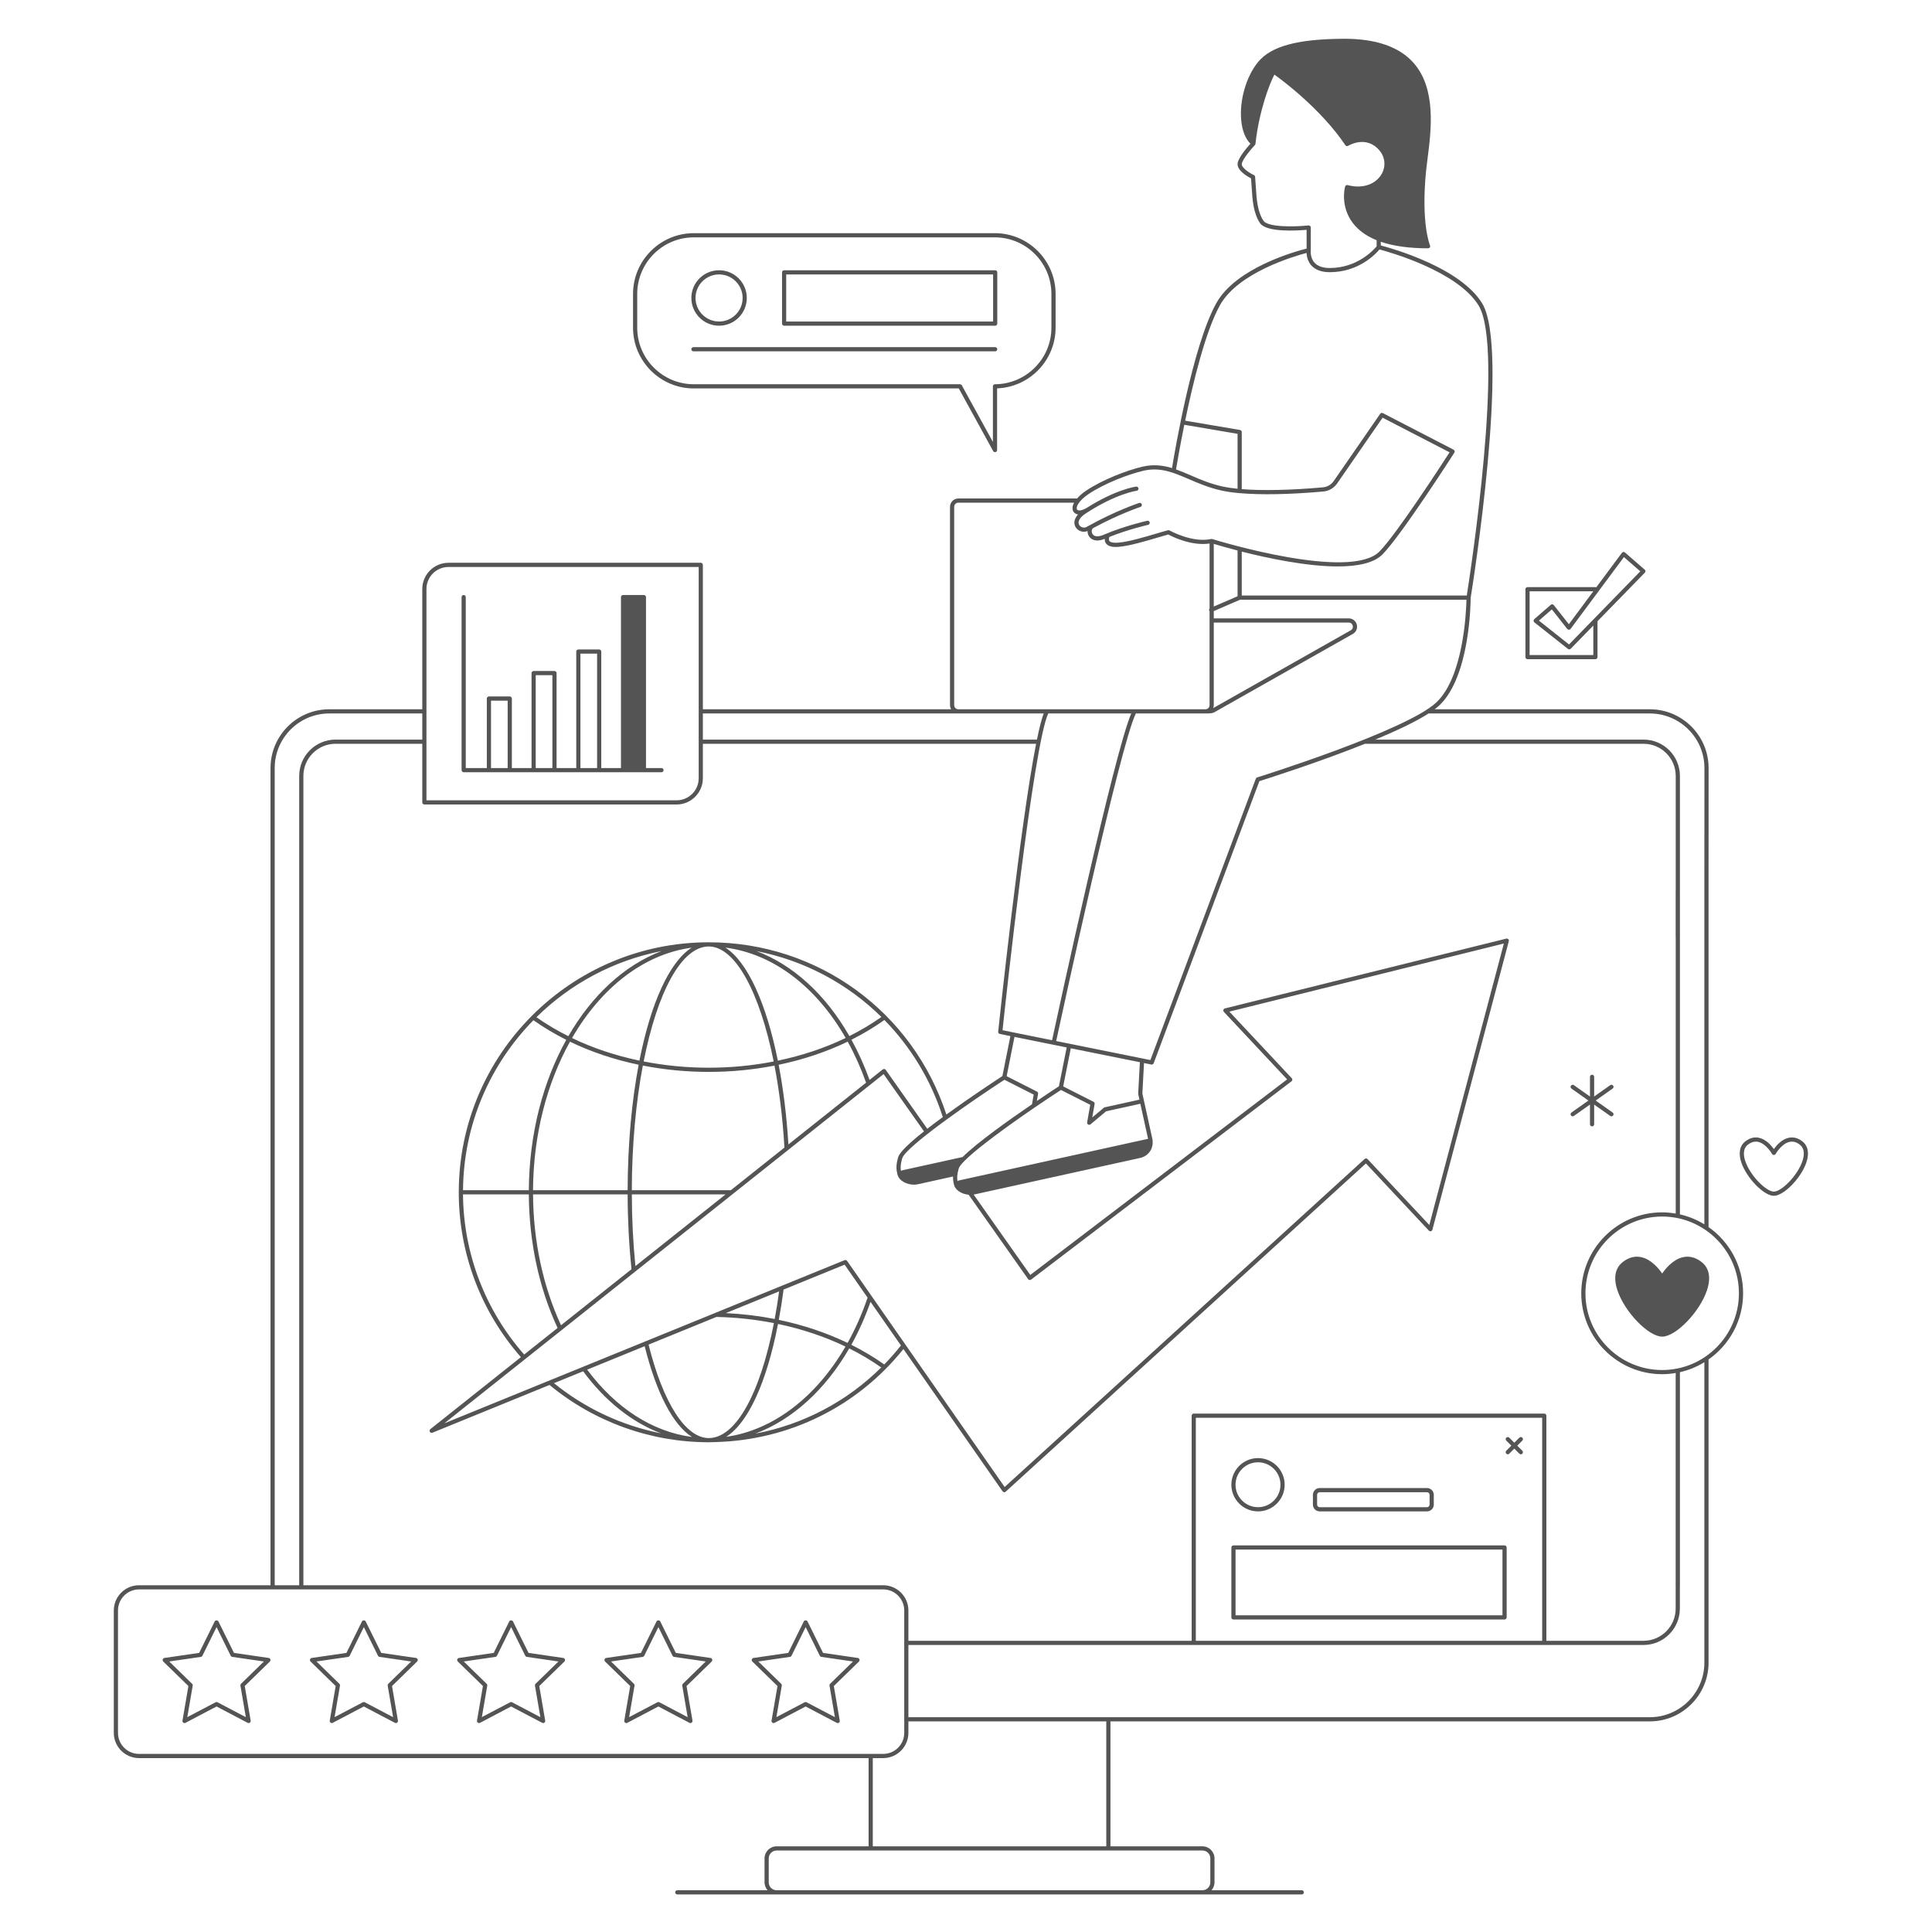 <svg xmlns="http://www.w3.org/2000/svg" xmlns:xlink="http://www.w3.org/1999/xlink" width="500" zoomAndPan="magnify" viewBox="0 0 375 375" height="500" preserveAspectRatio="xMidYMid meet" version="1.0"><defs><clipPath id="1e63423596"><path d="M 22.027 7.281 L 338 7.281 L 338 368 L 22.027 368 Z M 22.027 7.281 " clip-rule="nonzero"/></clipPath><clipPath id="a69f10ba4a"><path d="M 22.027 7.281 L 351 7.281 L 351 368 L 22.027 368 Z M 22.027 7.281 " clip-rule="nonzero"/></clipPath></defs><rect x="-37.5" width="450" fill="#ffffff" y="-37.5" height="450" fill-opacity="1"/><rect x="-37.5" width="450" fill="#ffffff" y="-37.5" height="450" fill-opacity="1"/><g clip-path="url(#1e63423596)"><path fill="#ffffff" d="M 309.668 127.543 L 296.492 127.543 L 296.492 114.363 L 309.668 114.363 L 309.668 114.902 L 315.141 107.539 L 318.973 110.871 L 309.668 120.418 Z M 322.629 235.723 C 314.176 235.723 307.328 242.574 307.328 251.023 C 307.328 259.477 314.176 266.328 322.629 266.328 C 331.078 266.328 337.93 259.477 337.93 251.023 C 337.93 242.574 331.078 235.723 322.629 235.723 Z M 193.09 45.664 L 134.672 45.664 C 128.379 45.664 123.277 50.766 123.277 57.059 L 123.277 63.594 C 123.277 69.887 128.379 74.988 134.672 74.988 L 186.336 74.988 L 193.129 87.359 L 193.129 74.984 C 199.402 74.965 204.484 69.875 204.484 63.594 L 204.484 57.059 C 204.484 50.766 199.383 45.664 193.09 45.664 Z M 331.223 170.738 L 331.34 149.707 C 331.379 143.223 326.129 137.949 319.645 137.953 L 292.258 137.977 L 277.426 137.977 C 279.898 136.148 282.797 132.953 283.566 127.73 C 284.973 118.191 285.051 116 285.051 116 C 285.051 116 289.16 93.043 289.094 79.512 C 289.027 65.984 289.605 60.328 285.961 57.27 C 282.312 54.211 276.953 49.332 267.605 47.961 L 267.605 46.34 C 267.605 46.34 274.895 48.797 277.191 47.789 C 276.711 46.133 276.078 43.262 276.094 40.391 C 276.105 37.516 276.043 32.938 277.031 27.871 C 278.02 22.805 277.359 17.293 274.91 13.562 C 272.457 9.828 267.109 7.273 259.668 7.93 C 252.23 8.59 245.906 8.094 242.977 14.715 C 240.043 21.336 240.809 25.652 243.559 27.871 C 241 30.816 240.742 31.117 240.617 32.141 C 240.488 33.164 243.277 34.25 243.277 34.25 C 243.277 34.25 243.352 42.156 245.531 43.605 C 247.715 45.055 254.016 44.16 254.016 44.16 L 253.723 49.02 C 253.723 49.02 239.82 51.023 235.711 60.477 C 231.602 69.926 227.816 91.391 227.816 91.391 C 227.816 91.391 225.559 89.996 222.391 90.867 C 219.223 91.734 211.789 93.836 208.941 97.16 L 186.012 97.16 C 185.344 97.16 184.805 97.703 184.805 98.371 L 184.805 136.867 C 184.805 137.367 185.105 137.793 185.535 137.977 L 136.023 137.977 L 136.023 109.641 L 88.156 109.641 C 84.961 109.641 82.367 112.23 82.367 115.426 L 82.367 137.977 L 63.492 137.977 C 57.652 137.977 52.914 142.715 52.914 148.559 L 52.914 308.102 L 26.969 308.102 C 24.496 308.102 22.496 310.102 22.496 312.57 L 22.496 336.371 C 22.496 338.84 24.496 340.84 26.969 340.84 L 169.051 340.84 L 169.051 358.777 L 150.949 358.777 C 149.766 358.777 148.805 359.734 148.805 360.918 L 148.805 365.156 C 148.805 366.34 149.766 367.301 150.949 367.301 L 233.188 367.301 C 234.371 367.301 235.328 366.34 235.328 365.156 L 235.328 360.918 C 235.328 359.734 234.371 358.777 233.188 358.777 L 215.082 358.777 L 215.082 333.715 L 320.641 333.715 C 326.484 333.715 331.223 328.977 331.223 323.137 Z M 331.223 170.738 " fill-opacity="1" fill-rule="nonzero"/></g><path fill="#ffffff" d="M 322.629 259.031 C 319.047 259.031 310.645 248.715 315.297 245.223 C 319.387 242.156 322.629 247.949 322.629 247.949 C 322.629 247.949 325.867 242.156 329.957 245.223 C 334.613 248.715 326.207 259.031 322.629 259.031 Z M 349.547 221.824 C 346.621 219.629 344.305 223.773 344.305 223.773 C 344.305 223.773 341.988 219.629 339.059 221.824 C 335.73 224.32 341.742 231.699 344.305 231.699 C 346.863 231.699 352.875 224.32 349.547 221.824 Z M 98.945 135.59 L 94.898 135.59 L 94.898 149.484 L 98.945 149.484 Z M 116.305 126.469 L 112.258 126.469 L 112.258 149.484 L 116.305 149.484 Z M 185.383 227.855 L 178.238 229.535 C 178.238 229.535 177.645 229.633 176.363 229.289 C 175.086 228.949 174.402 228.949 174.543 225.441 C 174.688 221.938 179.82 219.566 179.82 219.566 L 171.59 207.895 L 83.789 277.707 L 164.09 244.977 L 194.93 289.234 L 265.148 225.258 L 277.633 238.582 L 292.469 182.574 L 237.848 196.129 L 250.434 209.559 L 199.891 248.043 L 188.324 231.633 C 184.887 231.207 185.383 227.855 185.383 227.855 Z M 42.035 314.902 L 45.145 321.199 L 52.098 322.211 L 47.066 327.117 L 48.254 334.039 L 42.035 330.77 L 35.816 334.039 L 37.004 327.117 L 31.973 322.211 L 38.926 321.199 Z M 70.621 314.902 L 73.73 321.199 L 80.684 322.211 L 75.652 327.117 L 76.84 334.039 L 70.621 330.77 L 64.402 334.039 L 65.59 327.117 L 60.559 322.211 L 67.512 321.199 Z M 99.207 314.902 L 102.316 321.199 L 109.27 322.211 L 104.238 327.117 L 105.426 334.039 L 99.207 330.77 L 92.988 334.039 L 94.176 327.117 L 89.145 322.211 L 96.098 321.199 Z M 127.793 314.902 L 130.902 321.199 L 137.855 322.211 L 132.824 327.117 L 134.012 334.039 L 127.793 330.77 L 121.574 334.039 L 122.762 327.117 L 117.73 322.211 L 124.684 321.199 Z M 156.379 314.902 L 156.379 330.77 L 150.16 334.039 L 151.348 327.117 L 146.316 322.211 L 153.27 321.199 Z M 315.141 107.539 L 304.523 121.828 L 301.27 117.699 L 298.074 120.477 L 304.582 125.637 L 318.973 110.871 Z M 144.547 57.836 C 144.547 60.586 142.32 62.812 139.574 62.812 C 136.824 62.812 134.598 60.586 134.598 57.836 C 134.598 55.09 136.824 52.863 139.574 52.863 C 142.32 52.863 144.547 55.09 144.547 57.836 Z M 144.547 57.836 " fill-opacity="1" fill-rule="nonzero"/><g clip-path="url(#a69f10ba4a)"><path fill="#545454" d="M 331.629 238.172 L 331.629 170.738 L 331.637 149.074 C 331.637 142.789 326.523 137.672 320.234 137.672 L 278.457 137.672 C 278.793 137.418 279.105 137.168 279.363 136.926 C 285.328 131.301 285.453 116.914 285.457 116.031 C 285.832 113.695 293.145 67.695 287.668 58.844 C 283.383 51.914 270.25 48.23 268.012 47.645 L 268.012 46.926 C 270.473 47.77 273.535 48.195 277.191 48.195 C 277.328 48.195 277.457 48.125 277.531 48.012 C 277.605 47.895 277.617 47.75 277.562 47.625 C 277.543 47.582 275.777 43.418 276.809 33.086 C 276.883 32.367 276.984 31.559 277.098 30.691 C 277.785 25.336 278.828 17.246 274.363 12.199 C 271.621 9.098 267.109 7.523 260.945 7.523 C 260.875 7.523 260.805 7.527 260.73 7.527 C 251.844 7.578 246.754 8.961 244.219 12.004 C 241.914 14.773 240.555 19.434 240.918 23.336 C 241.102 25.332 241.715 26.898 242.707 27.898 C 242.023 28.656 240.402 30.555 240.227 31.684 C 240.016 33.027 242.047 34.219 242.828 34.621 C 242.875 35.16 242.91 35.719 242.945 36.281 C 243.098 38.766 243.254 41.336 244.566 43.305 C 245.793 45.145 251.789 44.77 253.609 44.609 L 253.613 48.25 C 251.523 48.773 239.91 51.953 236.074 58.859 C 231.504 67.102 228.051 87.418 227.488 90.855 C 225.695 90.309 223.871 90.086 221.734 90.586 C 218.699 91.297 213.988 93.113 210.855 95.211 C 210.055 95.746 209.473 96.273 209.047 96.777 C 209.012 96.766 208.977 96.754 208.941 96.754 L 186.012 96.754 C 185.121 96.754 184.398 97.48 184.398 98.371 L 184.398 136.867 C 184.398 137.164 184.48 137.434 184.621 137.672 L 136.426 137.672 L 136.426 109.641 C 136.426 109.414 136.246 109.234 136.023 109.234 L 87.059 109.234 C 84.25 109.234 81.965 111.52 81.965 114.328 L 81.965 137.672 L 63.91 137.672 C 57.625 137.672 52.508 142.785 52.508 149.074 L 52.508 307.695 L 26.988 307.695 C 24.289 307.695 22.09 309.891 22.09 312.59 L 22.09 336.348 C 22.09 339.047 24.289 341.246 26.988 341.246 L 168.594 341.246 L 168.594 358.371 L 150.742 358.371 C 149.449 358.371 148.398 359.422 148.398 360.711 L 148.398 365.367 C 148.398 365.953 148.625 366.484 148.984 366.895 L 131.457 366.895 C 131.234 366.895 131.055 367.078 131.055 367.301 C 131.055 367.527 131.234 367.707 131.457 367.707 L 252.676 367.707 C 252.902 367.707 253.082 367.527 253.082 367.301 C 253.082 367.078 252.902 366.895 252.676 366.895 L 235.152 366.895 C 235.512 366.484 235.734 365.953 235.734 365.367 L 235.734 360.711 C 235.734 359.422 234.684 358.371 233.395 358.371 L 215.539 358.371 L 215.539 334.121 L 320.223 334.121 C 326.512 334.121 331.629 329.004 331.629 322.719 L 331.629 263.926 C 331.629 263.91 331.621 263.898 331.617 263.883 C 335.672 261.043 338.336 256.344 338.336 251.027 C 338.336 245.711 335.676 241.016 331.629 238.172 Z M 277.32 138.484 L 320.234 138.484 C 326.074 138.484 330.828 143.234 330.828 149.074 L 330.816 170.738 L 330.816 237.645 C 329.371 236.758 327.773 236.094 326.07 235.711 L 326.07 150.609 C 326.07 146.719 322.906 143.555 319.016 143.555 L 266.945 143.555 C 271.035 141.855 274.789 140.094 277.297 138.48 C 277.305 138.48 277.312 138.484 277.32 138.484 Z M 325.258 266.969 C 325.258 266.988 325.246 267.004 325.246 267.023 L 325.246 312.234 C 325.246 315.676 322.445 318.477 319.004 318.477 L 300.148 318.477 L 300.148 274.785 C 300.148 274.562 299.969 274.379 299.742 274.379 L 231.703 274.379 C 231.48 274.379 231.301 274.562 231.301 274.785 L 231.301 318.477 L 176.32 318.477 L 176.32 312.59 C 176.32 309.891 174.125 307.695 171.426 307.695 L 58.887 307.695 L 58.887 150.609 C 58.887 147.168 61.688 144.367 65.133 144.367 L 81.965 144.367 L 81.965 155.746 C 81.965 155.969 82.145 156.152 82.367 156.152 L 131.332 156.152 C 134.141 156.152 136.426 153.863 136.426 151.055 L 136.426 144.367 L 201.105 144.367 C 197.984 160.285 193.949 198.316 193.746 200.246 C 193.723 200.457 193.863 200.648 194.07 200.688 L 196.117 201.102 L 194.566 208.867 C 193.273 209.711 188.355 212.945 183.688 216.328 C 177.148 196.312 158.691 182.898 137.57 182.898 C 110.816 182.898 89.047 204.668 89.047 231.422 C 89.047 243.223 93.332 254.566 101.105 263.422 L 83.535 277.391 C 83.379 277.516 83.336 277.738 83.438 277.914 C 83.539 278.09 83.754 278.16 83.941 278.086 L 106.664 268.82 C 115.332 275.992 126.297 279.941 137.57 279.941 C 138.016 279.941 138.461 279.93 138.906 279.906 C 153.223 279.52 166.414 273.004 175.352 261.848 L 194.598 289.465 C 194.664 289.562 194.77 289.625 194.887 289.637 C 194.902 289.641 194.918 289.641 194.93 289.641 C 195.031 289.641 195.129 289.602 195.203 289.535 L 265.125 225.824 L 277.34 238.859 C 277.438 238.969 277.594 239.012 277.734 238.977 C 277.879 238.938 277.988 238.828 278.027 238.688 L 292.859 182.68 C 292.895 182.543 292.855 182.395 292.758 182.293 C 292.656 182.191 292.508 182.148 292.371 182.184 L 237.754 195.734 C 237.613 195.77 237.5 195.875 237.461 196.016 C 237.422 196.152 237.453 196.301 237.555 196.406 L 249.832 209.508 L 199.98 247.465 L 188.977 231.855 C 189.027 231.848 189.078 231.852 189.129 231.84 L 221.332 224.75 C 222.137 224.57 222.82 224.094 223.266 223.398 C 223.645 222.805 223.789 222.117 223.719 221.43 C 223.73 221.375 223.73 221.32 223.719 221.266 C 223.715 221.242 223.699 221.227 223.691 221.203 C 223.684 221.164 223.688 221.121 223.676 221.078 L 222.047 213.668 L 221.734 212.246 L 222.051 206.336 L 223.469 206.625 C 223.496 206.629 223.523 206.633 223.547 206.633 C 223.715 206.633 223.867 206.527 223.93 206.367 L 244.445 151.621 C 246.059 151.113 255.957 147.969 264.969 144.359 C 264.98 144.359 264.988 144.367 264.996 144.367 L 319.016 144.367 C 322.457 144.367 325.258 147.168 325.258 150.609 L 325.258 172.855 C 325.258 172.875 325.246 172.891 325.246 172.91 L 325.246 181.883 C 325.246 181.902 325.258 181.918 325.258 181.938 L 325.258 235.555 C 324.402 235.41 323.527 235.316 322.629 235.316 C 313.965 235.316 306.922 242.363 306.922 251.023 C 306.922 259.688 313.965 266.73 322.629 266.73 C 323.527 266.73 324.402 266.641 325.258 266.492 Z M 299.336 318.477 L 232.109 318.477 L 232.109 275.191 L 299.336 275.191 Z M 219.574 138.484 C 216.211 146.266 205.371 196.504 204.207 201.906 L 194.59 199.965 C 195.109 195.125 200.57 144.523 203.465 138.484 Z M 250.73 209.281 L 238.617 196.355 L 291.898 183.137 L 277.43 237.77 L 265.445 224.98 C 265.293 224.816 265.039 224.805 264.875 224.957 L 195 288.625 L 164.422 244.742 C 164.312 244.586 164.109 244.527 163.938 244.598 L 138.832 254.832 C 138.832 254.832 138.828 254.832 138.828 254.836 L 86.258 276.262 L 171.508 208.48 L 179.348 219.598 C 176.668 221.723 174.633 223.602 174.336 224.602 C 173.855 226.25 173.977 227.059 174.188 227.941 C 174.488 229.203 176.004 229.945 177.395 229.945 C 177.656 229.945 177.914 229.918 178.156 229.863 L 184.984 228.359 C 184.957 228.957 185.043 229.43 185.16 229.918 C 185.438 231.07 186.73 231.781 188.012 231.895 L 199.559 248.277 C 199.625 248.367 199.723 248.43 199.828 248.445 C 199.938 248.461 200.051 248.434 200.137 248.367 L 250.68 209.879 C 250.77 209.812 250.828 209.707 250.84 209.594 C 250.848 209.477 250.809 209.363 250.73 209.281 Z M 125.129 261.297 C 127.438 270.484 130.676 276.617 134.316 278.914 C 126.68 277.906 119.562 273.355 113.965 265.848 Z M 113.188 266.164 C 117.473 271.969 122.652 276.062 128.289 278.207 C 120.715 276.703 113.566 273.375 107.523 268.473 Z M 125.887 260.988 L 139.059 255.617 C 142.871 255.699 146.609 256.105 150.215 256.812 C 147.531 270.574 142.793 279.129 137.57 279.129 C 133.086 279.129 128.73 272.352 125.887 260.988 Z M 151.164 256.184 C 151.512 254.312 151.824 252.352 152.094 250.301 L 163.941 245.473 L 168.398 251.871 C 167.324 255.023 166.02 257.965 164.516 260.66 C 160.402 258.68 155.902 257.176 151.164 256.184 Z M 164.113 261.367 C 158.41 271.199 150.055 277.605 140.949 278.887 C 145.203 276.188 148.797 268.395 151.012 256.98 C 155.66 257.957 160.074 259.43 164.113 261.367 Z M 150.367 256.012 C 147.289 255.41 144.113 255.031 140.883 254.871 L 151.227 250.656 C 150.973 252.516 150.688 254.305 150.367 256.012 Z M 164.84 261.727 C 167.031 262.824 169.109 264.059 171.047 265.422 C 164.336 272.074 155.867 276.508 146.613 278.266 C 153.777 275.578 160.184 269.773 164.84 261.727 Z M 171.633 264.84 C 169.641 263.426 167.5 262.156 165.242 261.023 C 166.672 258.453 167.922 255.668 168.969 252.688 L 174.871 261.156 C 173.848 262.449 172.766 263.676 171.633 264.84 Z M 183.75 217.293 C 187.379 214.641 191.539 211.812 194.957 209.582 L 200.641 212.465 L 200.309 214.34 C 195.77 217.434 189.672 221.777 186.84 224.578 L 175.094 227.164 C 175.008 227.184 174.938 227.234 174.883 227.297 C 174.77 226.672 174.77 226.008 175.117 224.832 C 175.461 223.66 179.176 220.629 183.73 217.305 C 183.738 217.301 183.742 217.297 183.75 217.293 Z M 179.984 219.098 L 171.922 207.66 C 171.859 207.57 171.758 207.508 171.648 207.492 C 171.535 207.477 171.426 207.508 171.34 207.574 L 168.777 209.613 C 167.77 206.824 166.59 204.219 165.262 201.809 C 167.523 200.676 169.664 199.398 171.664 197.977 C 176.738 203.16 180.668 209.551 183 216.828 C 181.957 217.59 180.938 218.355 179.984 219.098 Z M 108.891 257.23 C 105.391 249.648 103.516 240.891 103.461 231.828 L 121.824 231.828 C 121.836 236.789 122.09 241.672 122.574 246.352 Z M 123.961 206.664 C 122.617 213.766 121.844 222.062 121.824 231.016 L 103.457 231.016 C 103.523 220.164 106.191 210.176 110.633 202.191 C 114.742 204.176 119.23 205.676 123.961 206.664 Z M 111.031 201.484 C 116.637 191.785 124.895 185.207 134.254 183.941 C 129.93 186.691 126.312 194.734 124.113 205.867 C 119.473 204.895 115.066 203.426 111.031 201.484 Z M 123.332 245.746 C 122.887 241.254 122.648 236.578 122.637 231.828 L 140.84 231.828 Z M 141.859 231.016 L 122.633 231.016 C 122.656 222.176 123.438 213.902 124.773 206.824 C 128.895 207.629 133.184 208.055 137.57 208.055 C 141.941 208.055 146.219 207.633 150.328 206.832 C 151.254 211.645 151.922 217.012 152.258 222.746 Z M 153.031 222.133 C 152.684 216.551 152.035 211.344 151.137 206.672 C 155.895 205.68 160.41 204.172 164.539 202.18 C 165.891 204.629 167.09 207.293 168.109 210.145 Z M 150.98 205.875 C 148.734 194.68 145.062 186.652 140.797 183.926 C 150.059 185.129 158.41 191.473 164.141 201.469 C 160.086 203.426 155.652 204.902 150.98 205.875 Z M 164.867 201.102 C 160.254 193.035 153.949 187.289 146.824 184.605 C 156.105 186.418 164.504 190.91 171.078 197.395 C 169.137 198.766 167.059 200.004 164.867 201.102 Z M 150.172 206.035 C 146.113 206.828 141.887 207.242 137.57 207.242 C 133.238 207.242 129 206.824 124.934 206.027 C 127.578 192.633 132.254 183.711 137.57 183.711 C 142.723 183.711 147.469 192.609 150.172 206.035 Z M 110.316 201.125 C 108.133 200.031 106.059 198.805 104.121 197.441 C 110.668 190.996 119.055 186.43 128.414 184.602 C 121.184 187.336 114.879 193.219 110.316 201.125 Z M 103.539 198.023 C 105.531 199.434 107.668 200.703 109.914 201.828 C 105.414 209.926 102.711 220.039 102.645 231.016 L 89.871 231.016 C 89.977 218.184 95.176 206.547 103.539 198.023 Z M 102.645 231.828 C 102.699 241.078 104.625 250.027 108.227 257.758 L 101.742 262.914 C 94.168 254.309 89.965 243.301 89.867 231.828 Z M 186.066 229.141 C 185.98 229.16 185.91 229.211 185.855 229.273 C 185.746 228.645 185.746 227.98 186.09 226.805 C 186.191 226.453 186.605 225.93 187.25 225.285 C 187.266 225.273 187.277 225.258 187.289 225.246 C 190.527 222.02 199.531 215.73 205.93 211.559 L 211.613 214.438 L 211.012 217.848 C 210.98 218.016 211.059 218.188 211.207 218.27 C 211.27 218.309 211.34 218.324 211.41 218.324 C 211.504 218.324 211.598 218.293 211.672 218.23 L 214.699 215.699 L 221.34 214.238 L 222.84 221.043 Z M 221.246 206.203 L 220.922 212.258 C 220.918 212.297 220.922 212.332 220.93 212.367 L 221.168 213.445 L 214.426 214.93 C 214.363 214.945 214.305 214.973 214.254 215.016 L 212.004 216.895 L 212.465 214.281 C 212.496 214.105 212.406 213.93 212.246 213.852 L 206.363 210.867 L 207.84 203.469 L 221.254 206.176 C 221.25 206.188 221.246 206.195 221.246 206.203 Z M 205.539 210.844 C 204.879 211.273 203.273 212.328 201.246 213.703 L 201.492 212.309 C 201.523 212.133 201.434 211.957 201.273 211.875 L 195.391 208.891 L 196.91 201.262 L 204.438 202.781 L 207.043 203.309 Z M 278.805 136.332 C 272.973 141.832 244.301 150.812 244.012 150.902 C 243.895 150.941 243.797 151.031 243.754 151.148 L 223.289 205.758 L 205.004 202.066 C 206.102 196.965 217.43 144.566 220.469 138.484 L 233.973 138.484 C 234.945 138.484 235.387 138.43 235.66 138.273 L 262.582 123.047 C 263.23 122.68 263.539 121.949 263.352 121.23 C 263.16 120.512 262.531 120.027 261.789 120.027 L 235.59 120.027 L 235.59 118.609 L 240.699 116.406 L 284.641 116.406 C 284.582 118.828 284.039 131.398 278.805 136.332 Z M 240.211 106.855 L 240.211 115.734 L 235.59 117.727 L 235.59 105.566 C 236.41 105.816 238.059 106.297 240.211 106.855 Z M 235.59 120.84 L 261.789 120.84 C 262.246 120.84 262.488 121.148 262.566 121.438 C 262.641 121.727 262.582 122.117 262.184 122.34 L 235.477 137.445 C 235.547 137.266 235.59 137.074 235.59 136.867 Z M 245.242 42.855 C 244.051 41.066 243.898 38.609 243.754 36.23 C 243.715 35.582 243.676 34.941 243.617 34.32 C 243.602 34.176 243.516 34.055 243.387 33.992 C 242.344 33.488 240.922 32.48 241.027 31.809 C 241.176 30.871 242.914 28.852 243.574 28.152 C 243.586 28.141 243.59 28.125 243.598 28.113 C 243.617 28.09 243.633 28.062 243.648 28.031 C 243.656 28.012 243.66 27.988 243.668 27.969 C 243.672 27.949 243.68 27.934 243.684 27.918 C 244.379 21.473 246.512 15.996 247.363 14.484 C 249.027 15.676 256.426 21.195 261.137 28.184 C 261.258 28.363 261.496 28.414 261.684 28.301 C 261.828 28.211 265.277 26.16 267.809 29.27 C 268.918 30.633 269.016 32.477 268.059 33.969 C 267.09 35.48 264.875 36.785 261.574 35.93 C 261.352 35.871 261.137 36.004 261.082 36.219 C 261.039 36.371 260.086 40.016 262.586 43.293 C 263.668 44.707 265.211 45.82 267.203 46.625 C 267.203 46.633 267.203 46.645 267.203 46.656 L 267.203 47.82 C 266.664 48.469 263.473 52.02 258.105 52.02 C 256.754 52.02 255.75 51.664 255.129 50.969 C 254.266 49.992 254.414 48.633 254.422 48.57 L 254.422 44.164 C 254.422 44.047 254.371 43.938 254.285 43.859 C 254.211 43.793 254.113 43.758 254.016 43.758 C 254 43.758 253.984 43.758 253.973 43.758 C 251.035 44.066 246.07 44.094 245.242 42.855 Z M 236.785 59.254 C 240.301 52.918 251.145 49.742 253.602 49.094 C 253.629 49.703 253.797 50.68 254.516 51.5 C 255.297 52.383 256.504 52.832 258.105 52.832 C 263.703 52.832 266.996 49.332 267.758 48.418 C 269.711 48.934 282.871 52.629 286.98 59.27 C 292.082 67.52 285.383 111.27 284.703 115.594 L 241.023 115.594 L 241.023 107.066 C 246.152 108.363 253.633 109.945 259.656 109.945 C 263.453 109.941 266.672 109.316 268.359 107.59 C 272.059 103.809 281.871 88.512 282.289 87.863 C 282.348 87.766 282.367 87.648 282.34 87.539 C 282.309 87.426 282.234 87.336 282.133 87.281 L 268.418 80.188 C 268.238 80.094 268.016 80.148 267.898 80.316 L 258.879 93.363 C 258.391 94.07 257.629 94.52 256.781 94.594 C 250.551 95.148 245.047 95.266 241.023 94.941 L 241.023 83.863 C 241.023 83.664 240.879 83.496 240.684 83.461 L 230.039 81.652 C 231.586 74.152 233.996 64.277 236.785 59.254 Z M 229.875 82.449 L 240.211 84.207 L 240.211 94.867 C 239.164 94.762 238.227 94.625 237.426 94.457 C 234.992 93.938 233.012 93.086 231.102 92.262 C 230.129 91.844 229.199 91.441 228.27 91.113 C 228.441 90.066 229.008 86.707 229.875 82.449 Z M 211.309 95.883 C 214.359 93.84 218.957 92.07 221.922 91.375 C 225.207 90.605 227.789 91.719 230.777 93.008 C 232.637 93.809 234.742 94.715 237.258 95.25 C 238.207 95.453 239.336 95.609 240.617 95.719 C 244.727 96.082 250.41 95.977 256.855 95.402 C 257.941 95.305 258.922 94.73 259.547 93.824 L 268.363 81.074 L 281.363 87.797 C 279.801 90.219 271.102 103.621 267.777 107.023 C 262.137 112.797 236.496 105 235.348 104.645 C 235.34 104.641 235.328 104.641 235.32 104.637 C 235.312 104.637 235.293 104.629 235.289 104.629 C 235.285 104.625 235.277 104.629 235.27 104.629 C 235.242 104.621 235.215 104.609 235.184 104.609 C 235.164 104.609 235.145 104.617 235.125 104.621 C 235.109 104.621 235.098 104.617 235.082 104.621 C 231.422 105.426 227.055 102.984 227.012 102.961 C 226.922 102.906 226.812 102.895 226.711 102.918 C 226.133 103.066 225.352 103.301 224.461 103.562 C 222.191 104.238 219.078 105.164 217.059 105.332 C 216.184 105.402 215.562 105.289 215.34 105.02 C 215.219 104.867 215.203 104.625 215.301 104.301 C 215.309 104.277 215.305 104.25 215.309 104.227 C 218.941 102.762 222.809 101.883 222.848 101.871 C 223.066 101.824 223.203 101.605 223.156 101.387 C 223.105 101.168 222.887 101.031 222.672 101.082 C 222.625 101.09 218.137 102.109 214.234 103.793 C 213.145 104.266 212.34 104.188 212.023 103.59 C 211.809 103.184 211.91 102.684 212.137 102.539 C 212.148 102.531 212.156 102.52 212.164 102.512 C 217.254 99.75 221.316 98.41 221.359 98.395 C 221.57 98.324 221.688 98.098 221.617 97.883 C 221.547 97.668 221.32 97.555 221.105 97.625 C 221.059 97.637 216.477 99.148 210.93 102.266 C 210.379 102.574 209.73 102.324 209.473 101.898 C 209.098 101.285 209.562 100.441 210.684 99.703 C 216.59 95.809 220.59 95.262 220.629 95.258 C 220.848 95.227 221.008 95.023 220.98 94.805 C 220.949 94.578 220.734 94.422 220.527 94.449 C 220.363 94.473 216.566 94.988 210.805 98.66 C 210.789 98.668 210.77 98.668 210.758 98.676 C 209.852 99.176 209.211 99.16 209.047 98.887 C 208.785 98.461 209.324 97.211 211.309 95.883 Z M 185.207 136.867 L 185.207 98.371 C 185.207 97.926 185.57 97.566 186.012 97.566 L 208.484 97.566 C 208.105 98.273 208.094 98.883 208.352 99.309 C 208.516 99.574 208.816 99.789 209.246 99.855 C 208.398 100.793 208.402 101.699 208.781 102.32 C 209.129 102.895 209.758 103.215 210.398 103.215 C 210.633 103.215 210.867 103.156 211.094 103.066 C 211.086 103.371 211.152 103.684 211.305 103.969 C 211.449 104.242 211.914 104.914 212.992 104.914 C 213.387 104.914 213.863 104.816 214.434 104.586 C 214.414 104.953 214.5 105.273 214.711 105.531 C 215.125 106.043 215.914 106.242 217.125 106.141 C 219.23 105.965 222.387 105.027 224.691 104.344 C 225.492 104.105 226.207 103.891 226.758 103.746 C 227.551 104.172 231.289 106.027 234.777 105.492 L 234.777 118.125 C 234.68 118.238 234.648 118.402 234.711 118.547 C 234.727 118.582 234.754 118.598 234.777 118.625 L 234.777 136.867 C 234.777 137.312 234.418 137.672 233.973 137.672 L 186.012 137.672 C 185.57 137.672 185.207 137.312 185.207 136.867 Z M 186.012 138.484 L 202.582 138.484 C 202.18 139.512 201.734 141.27 201.27 143.555 L 136.426 143.555 L 136.426 138.484 Z M 82.773 114.328 C 82.773 111.969 84.695 110.047 87.059 110.047 L 135.617 110.047 L 135.617 151.055 C 135.617 153.418 133.695 155.34 131.332 155.34 L 82.773 155.34 Z M 53.32 149.074 C 53.32 143.234 58.07 138.484 63.91 138.484 L 81.965 138.484 L 81.965 143.555 L 65.133 143.555 C 61.242 143.555 58.074 146.719 58.074 150.609 L 58.074 307.695 L 53.32 307.695 Z M 22.902 336.348 L 22.902 312.59 C 22.902 310.34 24.734 308.504 26.988 308.504 L 171.426 308.504 C 173.676 308.504 175.512 310.34 175.512 312.59 L 175.512 336.348 C 175.512 338.602 173.676 340.434 171.426 340.434 L 26.988 340.434 C 24.734 340.434 22.902 338.602 22.902 336.348 Z M 234.922 360.711 L 234.922 365.367 C 234.922 366.211 234.238 366.895 233.395 366.895 L 150.742 366.895 C 149.898 366.895 149.211 366.211 149.211 365.367 L 149.211 360.711 C 149.211 359.867 149.898 359.184 150.742 359.184 L 233.395 359.184 C 234.238 359.184 234.922 359.867 234.922 360.711 Z M 214.73 358.371 L 169.406 358.371 L 169.406 341.246 L 171.426 341.246 C 174.125 341.246 176.32 339.047 176.32 336.348 L 176.32 334.121 L 214.73 334.121 Z M 330.816 322.719 C 330.816 328.559 326.062 333.309 320.223 333.309 L 176.32 333.309 L 176.32 319.289 L 319.004 319.289 C 322.895 319.289 326.059 316.125 326.059 312.234 L 326.059 308.156 C 326.062 308.137 326.07 308.121 326.07 308.102 L 326.07 266.34 C 327.773 265.957 329.371 265.293 330.816 264.402 Z M 322.629 265.922 C 314.414 265.922 307.734 259.238 307.734 251.027 C 307.734 242.812 314.414 236.129 322.629 236.129 C 330.84 236.129 337.523 242.812 337.523 251.027 C 337.523 259.238 330.84 265.922 322.629 265.922 Z M 134.672 75.395 L 186.098 75.395 L 192.773 87.555 C 192.844 87.684 192.98 87.762 193.129 87.762 C 193.16 87.762 193.195 87.758 193.23 87.75 C 193.41 87.703 193.535 87.543 193.535 87.359 L 193.535 75.383 C 199.832 75.148 204.891 69.941 204.891 63.594 L 204.891 57.059 C 204.891 50.551 199.598 45.258 193.09 45.258 L 134.672 45.258 C 128.164 45.258 122.871 50.551 122.871 57.059 L 122.871 63.594 C 122.871 70.102 128.164 75.395 134.672 75.395 Z M 123.684 57.059 C 123.684 51 128.613 46.07 134.672 46.07 L 193.09 46.07 C 199.148 46.07 204.078 51 204.078 57.059 L 204.078 63.594 C 204.078 69.633 199.164 74.559 193.125 74.582 C 192.902 74.582 192.723 74.762 192.723 74.984 L 192.723 85.773 L 186.691 74.793 C 186.621 74.664 186.484 74.582 186.336 74.582 L 134.672 74.582 C 128.613 74.582 123.684 69.652 123.684 63.594 Z M 90 149.891 L 128.391 149.891 C 128.617 149.891 128.797 149.711 128.797 149.484 C 128.797 149.262 128.617 149.078 128.391 149.078 L 125.387 149.078 L 125.387 115.898 C 125.387 115.676 125.207 115.492 124.984 115.492 L 120.938 115.492 C 120.711 115.492 120.531 115.676 120.531 115.898 L 120.531 149.078 L 116.707 149.078 L 116.707 126.469 C 116.707 126.246 116.527 126.062 116.305 126.062 L 112.258 126.062 C 112.031 126.062 111.852 126.246 111.852 126.469 L 111.852 149.078 L 108.031 149.078 L 108.031 130.648 C 108.031 130.422 107.848 130.242 107.625 130.242 L 103.578 130.242 C 103.352 130.242 103.172 130.422 103.172 130.648 L 103.172 149.078 L 99.352 149.078 L 99.352 135.59 C 99.352 135.367 99.168 135.184 98.945 135.184 L 94.898 135.184 C 94.672 135.184 94.492 135.367 94.492 135.59 L 94.492 149.078 L 90.402 149.078 L 90.402 115.898 C 90.402 115.676 90.223 115.492 90 115.492 C 89.773 115.492 89.594 115.676 89.594 115.898 L 89.594 149.484 C 89.594 149.711 89.773 149.891 90 149.891 Z M 112.66 126.875 L 115.898 126.875 L 115.898 149.078 L 112.66 149.078 Z M 103.984 131.051 L 107.219 131.051 L 107.219 149.078 L 103.984 149.078 Z M 95.305 135.996 L 98.539 135.996 L 98.539 149.078 L 95.305 149.078 Z M 296.492 127.949 L 309.668 127.949 C 309.895 127.949 310.074 127.766 310.074 127.543 L 310.074 120.582 L 319.262 111.156 C 319.34 111.074 319.383 110.969 319.379 110.855 C 319.371 110.746 319.32 110.641 319.238 110.566 L 315.406 107.234 C 315.32 107.16 315.207 107.121 315.098 107.137 C 314.984 107.148 314.883 107.207 314.816 107.297 L 309.836 113.996 C 309.785 113.973 309.73 113.961 309.668 113.961 L 296.492 113.961 C 296.266 113.961 296.086 114.141 296.086 114.363 L 296.086 127.543 C 296.086 127.766 296.266 127.949 296.492 127.949 Z M 315.203 108.133 L 318.379 110.895 L 304.547 125.09 L 298.707 120.461 L 301.215 118.285 L 304.203 122.078 C 304.281 122.176 304.426 122.219 304.527 122.23 C 304.656 122.23 304.773 122.172 304.848 122.07 Z M 296.898 114.77 L 309.262 114.77 L 304.516 121.16 L 301.586 117.449 C 301.52 117.359 301.418 117.305 301.309 117.293 C 301.195 117.281 301.086 117.32 301.004 117.391 L 297.809 120.172 C 297.715 120.25 297.664 120.367 297.668 120.484 C 297.672 120.605 297.727 120.719 297.82 120.797 L 304.332 125.953 C 304.406 126.016 304.496 126.043 304.582 126.043 C 304.691 126.043 304.797 126 304.875 125.922 L 309.262 121.418 L 309.262 127.137 L 296.898 127.137 Z M 330.203 244.898 C 329.078 244.055 327.902 243.754 326.711 244.008 C 324.738 244.426 323.27 246.25 322.629 247.191 C 321.984 246.25 320.516 244.426 318.543 244.008 C 317.352 243.754 316.18 244.055 315.055 244.898 C 313.5 246.062 313.117 247.984 313.941 250.457 C 315.34 254.652 319.965 259.438 322.629 259.438 C 325.289 259.438 329.918 254.652 331.316 250.457 C 332.141 247.984 331.754 246.062 330.203 244.898 Z M 349.789 221.5 C 348.957 220.875 348.082 220.652 347.199 220.84 C 345.844 221.129 344.812 222.316 344.305 223.031 C 343.793 222.316 342.766 221.129 341.406 220.84 C 340.523 220.652 339.648 220.875 338.816 221.5 C 337.68 222.352 337.383 223.809 337.98 225.602 C 338.992 228.641 342.359 232.105 344.305 232.105 C 346.246 232.105 349.613 228.641 350.625 225.602 C 351.223 223.809 350.926 222.352 349.789 221.5 Z M 349.855 225.348 C 348.898 228.219 345.777 231.293 344.305 231.293 C 342.828 231.293 339.707 228.219 338.75 225.344 C 338.41 224.332 338.234 222.953 339.305 222.148 C 339.805 221.773 340.297 221.59 340.797 221.59 C 340.941 221.59 341.09 221.602 341.238 221.633 C 342.805 221.965 343.938 223.953 343.949 223.973 C 344.02 224.102 344.156 224.18 344.305 224.18 C 344.449 224.18 344.586 224.102 344.656 223.973 C 344.668 223.953 345.793 221.969 347.367 221.637 C 348.023 221.496 348.656 221.664 349.301 222.148 C 350.375 222.953 350.195 224.332 349.855 225.348 Z M 52.156 321.809 L 45.414 320.828 L 42.398 314.719 C 42.262 314.445 41.809 314.445 41.672 314.719 L 38.656 320.828 L 31.914 321.809 C 31.762 321.832 31.637 321.938 31.59 322.086 C 31.539 322.234 31.582 322.395 31.691 322.504 L 36.57 327.258 L 35.418 333.973 C 35.391 334.125 35.453 334.277 35.578 334.367 C 35.648 334.418 35.734 334.445 35.816 334.445 C 35.883 334.445 35.945 334.43 36.008 334.398 L 42.035 331.227 L 48.066 334.398 C 48.203 334.473 48.367 334.461 48.492 334.367 C 48.617 334.277 48.68 334.125 48.656 333.973 L 47.504 327.258 L 52.379 322.504 C 52.492 322.395 52.531 322.234 52.484 322.086 C 52.438 321.938 52.309 321.832 52.156 321.809 Z M 46.785 326.824 C 46.688 326.918 46.645 327.051 46.668 327.184 L 47.715 333.297 L 42.223 330.41 C 42.164 330.379 42.102 330.363 42.035 330.363 C 41.973 330.363 41.906 330.379 41.848 330.41 L 36.355 333.297 L 37.406 327.184 C 37.43 327.051 37.383 326.918 37.289 326.824 L 32.848 322.492 L 38.984 321.602 C 39.117 321.582 39.23 321.5 39.289 321.379 L 42.035 315.816 L 44.781 321.379 C 44.84 321.5 44.957 321.582 45.086 321.602 L 51.227 322.492 Z M 80.742 321.809 L 74 320.828 L 70.984 314.719 C 70.848 314.445 70.395 314.445 70.258 314.719 L 67.242 320.828 L 60.5 321.809 C 60.348 321.832 60.223 321.938 60.172 322.086 C 60.125 322.234 60.164 322.395 60.277 322.504 L 65.156 327.258 L 64.004 333.973 C 63.977 334.125 64.039 334.277 64.164 334.367 C 64.234 334.418 64.32 334.445 64.402 334.445 C 64.469 334.445 64.531 334.43 64.59 334.398 L 70.621 331.227 L 76.652 334.398 C 76.789 334.473 76.953 334.461 77.078 334.367 C 77.203 334.277 77.266 334.125 77.238 333.973 L 76.09 327.258 L 80.965 322.504 C 81.078 322.395 81.117 322.234 81.07 322.086 C 81.02 321.938 80.895 321.832 80.742 321.809 Z M 75.371 326.824 C 75.273 326.918 75.23 327.051 75.254 327.184 L 76.301 333.297 L 70.809 330.41 C 70.75 330.379 70.688 330.363 70.621 330.363 C 70.555 330.363 70.492 330.379 70.434 330.41 L 64.941 333.297 L 65.992 327.184 C 66.012 327.051 65.969 326.918 65.875 326.824 L 61.43 322.492 L 67.57 321.602 C 67.703 321.582 67.816 321.5 67.875 321.379 L 70.621 315.816 L 73.367 321.379 C 73.426 321.5 73.539 321.582 73.672 321.602 L 79.812 322.492 Z M 109.328 321.809 L 102.586 320.828 L 99.57 314.719 C 99.434 314.445 98.98 314.445 98.844 314.719 L 95.828 320.828 L 89.086 321.809 C 88.934 321.832 88.805 321.938 88.758 322.086 C 88.711 322.234 88.75 322.395 88.863 322.504 L 93.738 327.258 L 92.586 333.973 C 92.562 334.125 92.625 334.277 92.75 334.367 C 92.82 334.418 92.902 334.445 92.988 334.445 C 93.055 334.445 93.117 334.43 93.176 334.398 L 99.207 331.227 L 105.238 334.398 C 105.371 334.473 105.539 334.461 105.664 334.367 C 105.789 334.277 105.852 334.125 105.824 333.973 L 104.672 327.258 L 109.551 322.504 C 109.664 322.395 109.703 322.234 109.656 322.086 C 109.605 321.938 109.48 321.832 109.328 321.809 Z M 103.953 326.824 C 103.859 326.918 103.816 327.051 103.836 327.184 L 104.887 333.297 L 99.395 330.41 C 99.336 330.379 99.27 330.363 99.207 330.363 C 99.141 330.363 99.078 330.379 99.02 330.41 L 93.527 333.297 L 94.578 327.184 C 94.598 327.051 94.555 326.918 94.457 326.824 L 90.016 322.492 L 96.156 321.602 C 96.289 321.582 96.402 321.5 96.461 321.379 L 99.207 315.816 L 101.953 321.379 C 102.012 321.5 102.125 321.582 102.258 321.602 L 108.398 322.492 Z M 137.91 321.809 L 131.172 320.828 L 128.156 314.719 C 128.02 314.445 127.562 314.445 127.43 314.719 L 124.414 320.828 L 117.672 321.809 C 117.52 321.832 117.391 321.938 117.344 322.086 C 117.297 322.234 117.336 322.395 117.445 322.504 L 122.324 327.258 L 121.172 333.973 C 121.148 334.125 121.211 334.277 121.336 334.367 C 121.406 334.418 121.488 334.445 121.574 334.445 C 121.637 334.445 121.703 334.43 121.762 334.398 L 127.793 331.227 L 133.82 334.398 C 133.957 334.473 134.125 334.461 134.25 334.367 C 134.375 334.277 134.438 334.125 134.41 333.973 L 133.258 327.258 L 138.137 322.504 C 138.246 322.395 138.289 322.234 138.238 322.086 C 138.191 321.938 138.066 321.832 137.91 321.809 Z M 132.539 326.824 C 132.445 326.918 132.402 327.051 132.422 327.184 L 133.473 333.297 L 127.98 330.41 C 127.922 330.379 127.855 330.363 127.793 330.363 C 127.727 330.363 127.66 330.379 127.602 330.41 L 122.113 333.297 L 123.16 327.184 C 123.184 327.051 123.141 326.918 123.043 326.824 L 118.602 322.492 L 124.742 321.602 C 124.871 321.582 124.988 321.5 125.047 321.379 L 127.793 315.816 L 130.539 321.379 C 130.598 321.5 130.711 321.582 130.844 321.602 L 136.98 322.492 Z M 166.496 321.809 L 159.754 320.828 L 156.742 314.719 C 156.605 314.445 156.148 314.445 156.012 314.719 L 153 320.828 L 146.258 321.809 C 146.105 321.832 145.977 321.938 145.93 322.086 C 145.883 322.234 145.922 322.395 146.031 322.504 L 150.91 327.258 L 149.758 333.973 C 149.73 334.125 149.793 334.277 149.918 334.367 C 149.992 334.418 150.074 334.445 150.16 334.445 C 150.223 334.445 150.289 334.43 150.348 334.398 L 156.379 331.227 L 162.406 334.398 C 162.543 334.473 162.711 334.461 162.836 334.367 C 162.961 334.277 163.023 334.125 162.996 333.973 L 161.844 327.258 L 166.723 322.504 C 166.832 322.395 166.871 322.234 166.824 322.086 C 166.777 321.938 166.648 321.832 166.496 321.809 Z M 161.125 326.824 C 161.031 326.918 160.984 327.051 161.008 327.184 L 162.055 333.297 L 156.566 330.41 C 156.508 330.379 156.441 330.363 156.379 330.363 C 156.312 330.363 156.246 330.379 156.188 330.41 L 150.699 333.297 L 151.746 327.184 C 151.77 327.051 151.727 326.918 151.629 326.824 L 147.188 322.492 L 153.328 321.602 C 153.457 321.582 153.574 321.5 153.633 321.379 L 156.379 315.816 L 159.121 321.379 C 159.18 321.5 159.297 321.582 159.43 321.602 L 165.566 322.492 Z M 308.613 218.223 C 308.613 218.445 308.793 218.629 309.02 218.629 C 309.242 218.629 309.426 218.445 309.426 218.223 L 309.426 214.398 L 312.547 216.602 C 312.617 216.652 312.699 216.676 312.781 216.676 C 312.906 216.676 313.035 216.617 313.113 216.504 C 313.242 216.32 313.199 216.07 313.016 215.941 L 309.723 213.617 L 313.016 211.289 C 313.199 211.16 313.242 210.91 313.113 210.727 C 312.984 210.543 312.727 210.5 312.547 210.629 L 309.426 212.832 L 309.426 209.008 C 309.426 208.785 309.242 208.605 309.02 208.605 C 308.793 208.605 308.613 208.785 308.613 209.008 L 308.613 212.832 L 305.488 210.629 C 305.309 210.496 305.051 210.543 304.922 210.727 C 304.793 210.91 304.84 211.16 305.02 211.289 L 308.312 213.617 L 305.02 215.941 C 304.84 216.07 304.793 216.32 304.922 216.504 C 305.004 216.617 305.129 216.676 305.254 216.676 C 305.336 216.676 305.418 216.652 305.488 216.602 L 308.613 214.398 Z M 139.574 63.219 C 142.539 63.219 144.953 60.805 144.953 57.836 C 144.953 54.871 142.539 52.457 139.574 52.457 C 136.605 52.457 134.191 54.871 134.191 57.836 C 134.191 60.805 136.605 63.219 139.574 63.219 Z M 139.574 53.266 C 142.094 53.266 144.145 55.316 144.145 57.836 C 144.145 60.359 142.094 62.406 139.574 62.406 C 137.051 62.406 135 60.359 135 57.836 C 135 55.316 137.051 53.266 139.574 53.266 Z M 152.199 63.219 L 193.168 63.219 C 193.391 63.219 193.57 63.039 193.57 62.812 L 193.57 52.863 C 193.57 52.637 193.391 52.457 193.168 52.457 L 152.199 52.457 C 151.973 52.457 151.793 52.637 151.793 52.863 L 151.793 62.812 C 151.793 63.039 151.973 63.219 152.199 63.219 Z M 152.602 53.266 L 192.762 53.266 L 192.762 62.406 L 152.602 62.406 Z M 134.598 68.195 L 193.168 68.195 C 193.391 68.195 193.57 68.016 193.57 67.789 C 193.57 67.566 193.391 67.383 193.168 67.383 L 134.598 67.383 C 134.371 67.383 134.191 67.566 134.191 67.789 C 134.191 68.016 134.371 68.195 134.598 68.195 Z M 244.18 293.359 C 247.031 293.359 249.352 291.039 249.352 288.188 C 249.352 285.336 247.031 283.016 244.18 283.016 C 241.328 283.016 239.008 285.336 239.008 288.188 C 239.008 291.039 241.328 293.359 244.18 293.359 Z M 244.18 283.828 C 246.582 283.828 248.539 285.781 248.539 288.188 C 248.539 290.59 246.582 292.547 244.18 292.547 C 241.773 292.547 239.816 290.59 239.816 288.188 C 239.816 285.781 241.773 283.828 244.18 283.828 Z M 239.414 314.344 L 292.035 314.344 C 292.258 314.344 292.441 314.16 292.441 313.938 L 292.441 300.367 C 292.441 300.145 292.258 299.961 292.035 299.961 L 239.414 299.961 C 239.188 299.961 239.008 300.145 239.008 300.367 L 239.008 313.938 C 239.008 314.16 239.188 314.344 239.414 314.344 Z M 239.82 300.773 L 291.629 300.773 L 291.629 313.531 L 239.82 313.531 Z M 256.152 293.359 L 276.98 293.359 C 277.707 293.359 278.297 292.77 278.297 292.043 L 278.297 290.141 C 278.297 289.418 277.707 288.828 276.98 288.828 L 256.152 288.828 C 255.426 288.828 254.836 289.418 254.836 290.141 L 254.836 292.043 C 254.836 292.77 255.426 293.359 256.152 293.359 Z M 255.648 290.141 C 255.648 289.863 255.875 289.641 256.152 289.641 L 276.98 289.641 C 277.258 289.641 277.484 289.863 277.484 290.141 L 277.484 292.043 C 277.484 292.32 277.258 292.547 276.98 292.547 L 256.152 292.547 C 255.875 292.547 255.648 292.32 255.648 292.043 Z M 292.367 282.16 C 292.449 282.238 292.551 282.281 292.656 282.281 C 292.758 282.281 292.863 282.238 292.941 282.16 L 293.926 281.176 L 294.91 282.16 C 294.988 282.238 295.09 282.281 295.195 282.281 C 295.301 282.281 295.402 282.238 295.48 282.16 C 295.641 282 295.641 281.746 295.48 281.586 L 294.5 280.605 L 295.48 279.621 C 295.641 279.461 295.641 279.207 295.48 279.047 C 295.324 278.891 295.066 278.891 294.91 279.047 L 293.926 280.031 L 292.941 279.047 C 292.785 278.891 292.527 278.891 292.367 279.047 C 292.211 279.207 292.211 279.461 292.367 279.621 L 293.352 280.605 L 292.367 281.586 C 292.211 281.746 292.211 282 292.367 282.16 Z M 292.367 282.16 " fill-opacity="1" fill-rule="nonzero"/></g></svg>